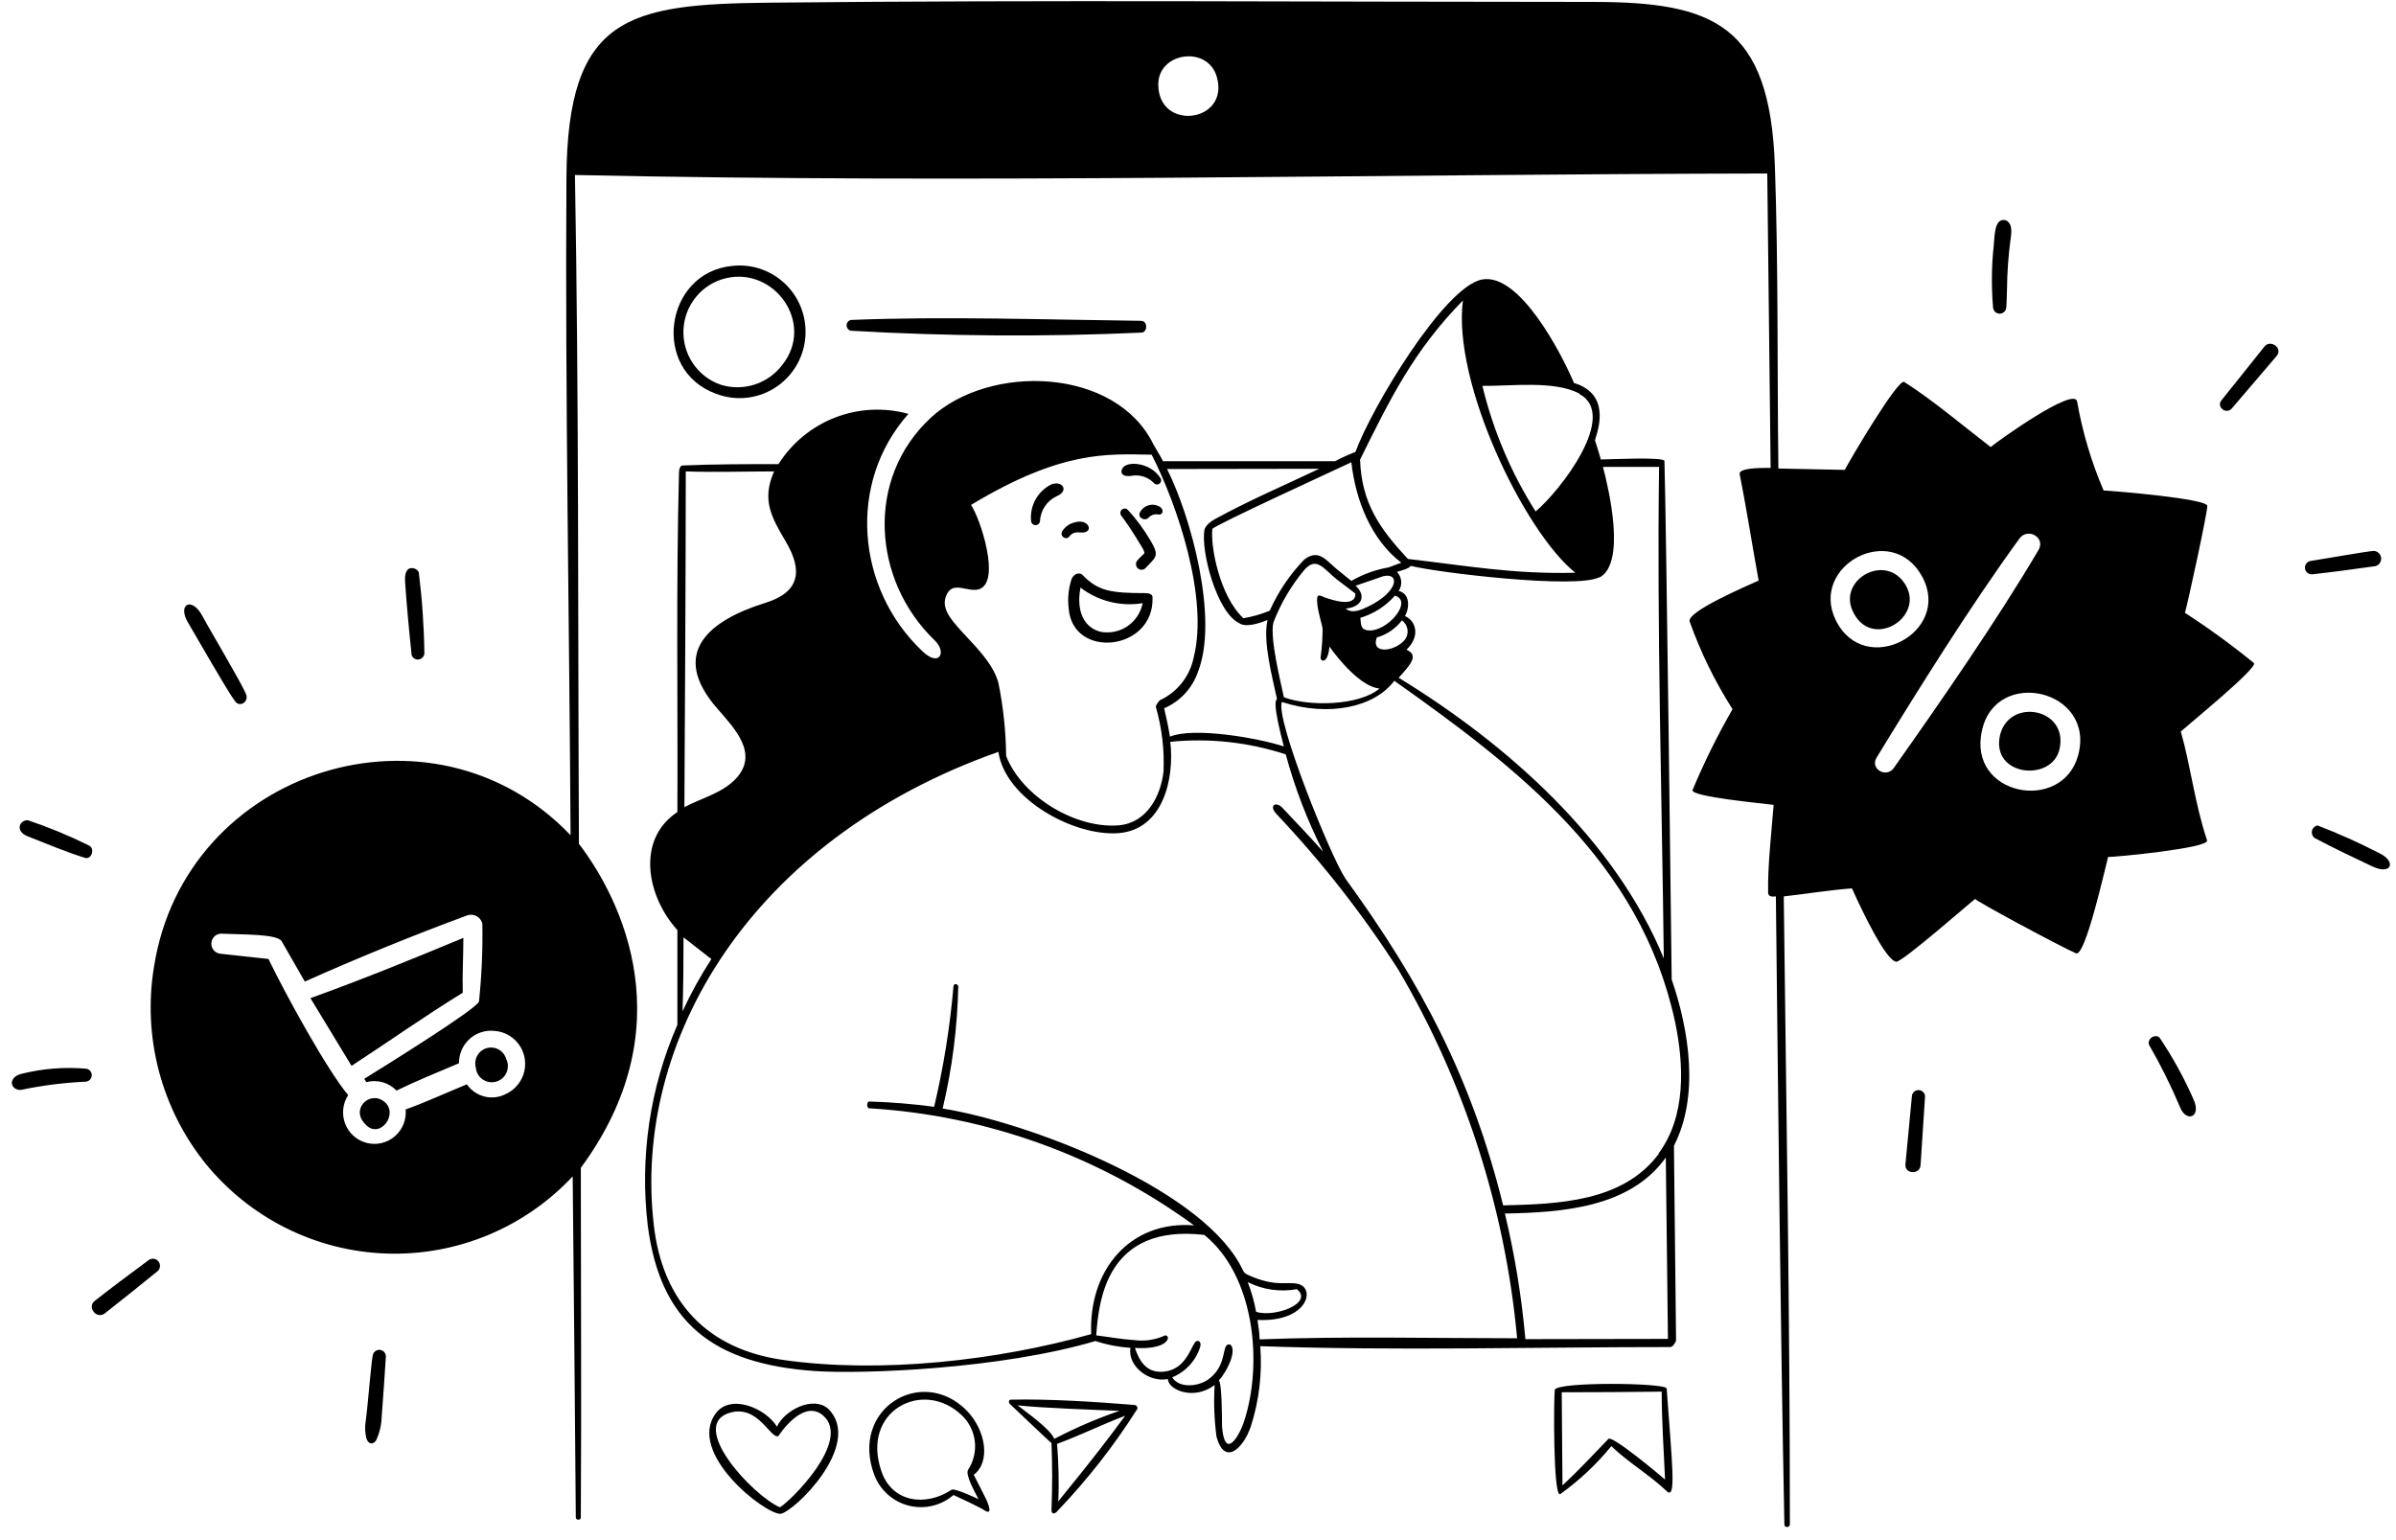<svg width="224" height="144" viewBox="0 0 224 144" fill="none" xmlns="http://www.w3.org/2000/svg">
<g clip-path="url(#clip0_339_7957)">
<path d="M72.638 133.392C71.575 131.654 68.293 130.28 66.915 132.147C64.193 135.835 71.435 141.542 72.965 141.542C74.25 141.365 80.71 135.071 77.462 131.748C76.026 130.433 73.316 131.877 72.638 133.392ZM72.907 140.931C70.279 139.757 64.287 133.239 68.235 132.089C70.909 131.302 72.043 134.613 72.778 134.261C72.778 134.261 75.021 130.738 76.925 132.323C79.717 134.684 73.783 140.473 72.907 140.931ZM91.035 137.89C92.612 136.715 92.204 133.756 90.358 131.865C86.165 127.65 79.401 131.725 81.749 137.937C82.022 138.634 82.457 139.256 83.018 139.75C83.579 140.244 84.249 140.597 84.973 140.777C85.697 140.957 86.453 140.961 87.178 140.788C87.904 140.614 88.578 140.269 89.143 139.78C89.751 140.062 91.678 140.954 92.052 141.224C92.963 141.8 92.227 140.215 92.133 140.05L91.035 137.89ZM88.968 139.287C86.515 140.907 83.408 140.461 82.415 137.596C80.429 131.936 86.27 128.871 89.891 132.3C90.579 132.942 91.02 133.809 91.133 134.746C91.246 135.683 91.025 136.631 90.51 137.42C90.194 137.866 91.222 139.639 91.479 140.168C91.012 139.945 89.213 139.123 88.968 139.287ZM145.351 129.963C145.258 130.691 145.187 140.062 145.865 139.698C147.646 138.42 149.253 136.912 150.642 135.212C152.196 136.715 154.147 137.843 155.817 139.416C156.74 140.309 156.319 136.868 155.817 129.822C155.759 129.282 145.444 129.165 145.351 129.963ZM150.374 134.531C148.914 136.046 147.617 137.443 146.075 138.888L146.005 130.174C149.12 130.174 152.235 130.155 155.35 130.116C155.35 132.875 155.548 135.611 155.665 138.336C155.139 137.866 150.712 134.179 150.374 134.531ZM106.045 131.36C102.401 131.067 98.114 130.785 94.505 130.867C94.294 130.867 94.271 131.149 94.411 131.267C94.551 131.384 98.102 134.789 98.301 134.919C98.386 137.009 98.386 139.099 98.301 141.189C98.301 141.577 98.593 141.635 98.943 141.189C101.669 138.332 104.11 135.213 106.232 131.877C106.277 131.838 106.31 131.787 106.325 131.729C106.34 131.671 106.337 131.61 106.317 131.554C106.296 131.498 106.26 131.449 106.211 131.414C106.162 131.38 106.105 131.361 106.045 131.36ZM98.57 134.543C98.196 133.603 96.07 132.136 95.135 131.396C97.472 131.654 102.144 131.807 104.655 131.912C102.563 132.628 100.529 133.504 98.57 134.531V134.543ZM98.943 140.414C99.01 138.609 98.971 136.801 98.826 135.001C100.941 134.226 103.043 133.181 105.192 132.37C101.875 136.891 98.943 140.285 98.943 140.402V140.414ZM106.688 31.1C107.307 31.1 107.318 30.008 106.688 29.996C97.787 29.89 88.361 29.561 79.553 29.914C79.439 29.939 79.336 30.002 79.262 30.094C79.188 30.186 79.148 30.301 79.148 30.419C79.148 30.537 79.188 30.651 79.262 30.743C79.336 30.835 79.439 30.898 79.553 30.924C88.589 31.446 97.646 31.505 106.688 31.1Z" fill="black"/>
<path d="M156.284 91.575C156.226 86.878 155.794 49.665 155.607 43.089C155.513 42.701 150.339 42.96 149.661 42.96C149.498 42.373 149.311 41.785 149.112 41.175C149.112 40.916 150.946 36.935 147.15 35.808C146.04 33.178 142.104 25.486 138.565 26.132C135.025 26.778 128.215 38.145 126.72 42.255C126.066 42.509 125.427 42.799 124.805 43.124H108.732C108.452 42.584 108.148 42.102 107.844 41.574C104.34 34.34 92.531 33.953 87.017 39.061C80.873 44.756 81.562 54.268 87.379 59.869C88.548 60.985 87.823 62.429 86.212 60.868C80.032 54.996 79.203 45.132 84.927 38.697C82.668 38.072 80.27 38.19 78.084 39.036C75.897 39.881 74.038 41.408 72.779 43.394C69.788 43.394 66.786 43.394 63.796 43.523C63.574 43.523 63.481 43.946 63.481 44.111C63.2 54.679 63.376 65.377 63.329 75.922C59.404 78.541 60.514 83.872 63.329 86.96V95.814C60.753 101.716 59.797 108.204 60.56 114.603C61.729 123.575 66.553 127.52 76.189 128.19C80.698 128.495 93.57 128.002 102.413 125.383C103.471 125.735 104.571 125.948 105.683 126.017C105.403 127.673 107.342 129.282 109.188 128.941C109.188 129.928 111.594 130.996 113.556 129.493C113.457 131.108 113.515 132.728 113.731 134.331C114.467 137.055 116.196 135.505 116.932 133.392C117.716 130.966 118.018 128.408 117.82 125.865C130.411 126.311 143.517 125.947 156.168 125.947C156.389 125.947 156.693 125.465 156.693 125.301C156.631 119.241 156.565 113.182 156.495 107.123C158.889 102.473 157.908 96.308 156.284 91.575ZM149.533 53.998C152.033 52.671 150.421 45.778 149.86 43.653H155.105C154.894 58.601 155.373 74.712 155.548 89.614C150.981 78.494 140.877 69.557 130.762 63.369C131.825 62.194 132.701 61.255 131.486 60.75C132.876 59.423 132.304 57.979 131.346 57.603C131.79 56.84 131.837 55.489 130.762 55.255C130.943 54.983 131.025 54.658 130.995 54.333C130.966 54.008 130.825 53.703 130.598 53.469C130.902 53.376 131.766 53.164 131.883 52.906C134.36 53.54 147.43 55.102 149.533 53.963V53.998ZM126.709 54.773L129.302 53.88C130.879 53.493 130.797 55.301 127.912 56.711C127.269 57.016 126.405 57.415 125.809 56.898C127.199 56.793 127.853 55.783 126.709 54.738V54.773ZM130.435 55.701C132.129 56.229 129.676 59.094 127.935 58.942C127.129 58.871 127.269 58.331 127.176 57.767C128.437 57.388 129.566 56.66 130.435 55.666V55.701ZM123.134 56.182C123.134 56.969 123.625 58.46 123.648 58.801C123.645 59.7 123.582 60.599 123.461 61.49C123.461 61.854 124.127 62.136 124.291 60.457C125.202 61.748 127.269 64.214 128.963 64.379C127.071 65.999 122.317 66.07 120.027 65.189C119.7 63.627 118.707 59.658 119.046 58.214C119.735 56.408 120.722 54.733 121.966 53.258C123.134 51.967 123.777 53.258 125.038 54.221C125.19 54.339 126.72 55.489 126.72 55.513C126.72 56.793 124.665 56.159 123.788 55.83C123.321 55.642 123.111 55.501 123.134 56.206V56.182ZM128.729 59.599C129.659 59.333 130.478 58.773 131.066 58.002C131.338 58.198 131.523 58.494 131.58 58.826C131.636 59.158 131.561 59.499 131.369 59.776C130.505 60.903 128.087 61.267 128.729 59.564V59.599ZM147.664 36.842C151.367 38.838 145.795 45.966 143.564 47.821C141.271 44.21 139.59 40.242 138.588 36.078C141.263 36.114 145.328 35.55 147.664 36.806V36.842ZM136.766 28.093C135.761 35.773 142.524 49.759 147.278 53.552C141.438 53.693 137.151 52.894 131.626 52.26C129.021 49.477 127.281 47.034 127.153 42.971C129.968 37.288 132.152 32.802 136.766 28.093ZM126.335 43.218C126.732 46.741 128.169 50.44 131.007 52.612L129.839 53.047C128.606 53.259 127.42 53.689 126.335 54.315L125.027 53.258C123.987 52.424 123.31 51.262 121.931 52.319C120.588 53.711 119.497 55.328 118.707 57.098C117.915 57.427 117.088 57.664 116.243 57.803C113.977 55.689 113.147 50.957 113.346 49.453C113.591 49.078 125.085 43.817 126.347 43.218H126.335ZM123.333 43.829C120.144 45.343 116.675 46.835 113.603 48.526C113.241 48.714 112.68 49.125 112.598 49.559C112.26 51.579 113.766 57.263 115.846 58.261C116.476 58.707 117.785 58.261 118.497 57.967C118.053 60.046 118.941 63.24 119.385 65.365C118.894 65.612 119.887 69.217 120.027 69.792C117.691 69.017 111.664 67.948 109.374 68.876C109.234 67.984 109.047 67.091 108.837 66.222C109.578 65.904 110.244 65.431 110.792 64.837C111.339 64.242 111.756 63.538 112.014 62.77C113.93 57.826 111.348 48.303 109.106 43.852L123.333 43.829ZM88.571 55.466C89.19 54.362 90.522 55.384 91.491 55.102C93.64 54.479 91.631 48.432 90.779 47.211C99.259 42.091 103.522 42.443 107.669 42.513C110.122 47.328 112.984 55.936 111.605 61.431C111.436 62.295 111.067 63.107 110.53 63.802C109.992 64.498 109.301 65.057 108.51 65.436C108.393 65.436 108.019 65.952 108.066 66.117C108.623 68.061 108.864 70.084 108.779 72.106C108.522 74.454 107.202 76.955 104.574 77.167C100.579 77.496 95.544 74.501 94.061 70.673C94.039 68.357 93.793 66.048 93.325 63.78C92.776 61.936 91.188 60.445 89.949 59.083C88.711 57.721 87.882 56.699 88.571 55.466ZM64.112 44.075C66.856 44.169 69.625 44.075 72.37 44.075C71.202 46.717 72.089 48.314 73.444 50.604C75.115 53.411 74.741 55.395 71.505 56.382C66.424 57.967 62.453 60.997 67.078 66.269C68.655 68.09 71.015 70.485 68.76 72.845C67.475 74.172 65.595 74.618 63.983 75.464C64.03 67.514 64.112 52.906 64.112 44.075ZM63.889 87.63L66.506 89.673C65.491 91.234 64.59 92.867 63.808 94.558C63.889 92.209 63.901 89.943 63.901 87.63H63.889ZM116.336 132.805C115.881 134.249 114.502 136.621 114.245 133.368C114.245 132.758 114.245 129.258 113.942 129.07C114.561 128.436 115.6 126.534 115.11 125.806C115.083 125.772 115.05 125.744 115.011 125.725C114.973 125.706 114.931 125.696 114.888 125.696C114.845 125.696 114.803 125.706 114.764 125.725C114.726 125.744 114.692 125.772 114.666 125.806C114.292 126.193 114.561 127.873 112.89 129.023C112.003 129.622 110.239 129.834 109.585 128.777C110.214 128.522 110.779 128.128 111.236 127.624C111.693 127.12 112.031 126.518 112.225 125.865C112.318 125.277 111.851 125.301 111.722 125.5C111.278 126.123 110.776 128.06 108.802 128.248C107.225 128.401 106.536 127.321 106.104 126.029C109.304 126.229 109.515 124.855 108.931 124.855C108.011 125.281 106.989 125.432 105.987 125.289C104.819 125.219 103.651 124.996 102.483 124.855C102.728 121.602 103.429 114.415 112.587 115.46C117.271 119.23 118.077 127.391 116.336 132.805ZM116.675 119.887C118.088 120.592 119.69 120.819 121.242 120.533C122.831 121.825 119.245 123.199 117.434 122.659C117.263 121.712 117.001 120.784 116.652 119.887H116.675ZM117.761 125.313C117.761 124.678 117.656 124.044 117.563 123.41C122.235 123.645 123.053 120.428 121.336 120.04C120.366 119.817 119.42 120.298 117.201 119.429C116.114 118.983 116.418 119.101 115.881 118.149C111.746 110.822 95.848 104.868 88.127 103.647C89.015 99.913 89.504 96.095 89.587 92.256C89.587 91.975 89.178 91.916 89.143 92.198C88.816 95.999 88.21 99.77 87.333 103.483C85.318 103.213 83.291 103.048 81.259 102.989C81.025 102.989 81.002 103.612 81.259 103.623C92.215 104.278 102.754 108.076 111.629 114.568C105.566 114.098 101.759 118.842 102.016 124.737C93.278 127.203 82.368 128.448 73.246 127.156C66.05 126.146 61.927 121.649 61.121 114.509C59.136 97.4 70.069 78.517 93.337 70.297C93.991 74.748 100.462 78.224 104.585 77.895C108.709 77.566 109.818 72.857 109.409 69.358C113.049 68.993 116.725 69.393 120.202 70.532C121.054 73.683 122.228 76.737 123.707 79.644C122.866 78.67 120.938 76.638 119.875 75.511C119.303 74.912 118.591 75.288 119.315 76.086C123.563 80.575 127.384 85.454 130.727 90.659C136.917 101.182 140.711 112.952 141.835 125.125C133.892 125.125 125.681 124.925 117.738 125.23L117.761 125.313ZM142.606 125.207C142.256 121.251 141.615 117.326 140.691 113.464C145.994 113.358 152.371 112.947 155.735 108.227C155.805 113.879 155.872 119.531 155.934 125.183L142.606 125.207ZM155.081 107.874C151.729 112.395 145.643 112.572 140.527 112.701C137.595 100.829 132.864 91.904 125.798 82.169C124.396 80.102 119.21 67.209 119.84 65.635C124.267 67.068 128.531 66.105 130.353 63.651C141.964 71.871 153.364 80.607 156.588 95.486C157.441 99.525 157.651 104.375 155.046 107.863L155.081 107.874ZM186.993 68.688C186.047 72.611 191.899 73.174 192.553 69.992C193.359 66.222 187.881 65.212 186.993 68.688ZM43.32 87.688C38.647 89.638 33.73 91.634 29.023 93.325L32.865 99.654C36.37 97.376 39.769 94.957 43.261 92.82C43.215 91.082 43.32 89.391 43.32 87.688ZM178.151 54.691C176.352 51.673 171.925 54.104 173.163 57.039C174.833 60.903 179.985 57.791 178.151 54.691Z" fill="black"/>
<path d="M108.416 47.375C108.258 47.281 108.081 47.221 107.897 47.2C107.714 47.178 107.528 47.196 107.352 47.252C107.176 47.307 107.014 47.399 106.875 47.521C106.736 47.643 106.625 47.794 106.548 47.962C106.372 48.467 107.12 48.761 107.4 48.373C107.525 48.252 107.679 48.165 107.846 48.12C108.014 48.075 108.19 48.073 108.358 48.115C108.732 48.115 108.837 47.633 108.416 47.375ZM98.278 45.297C97.65 45.609 97.134 46.108 96.798 46.726C96.461 47.343 96.322 48.049 96.397 48.749C96.413 48.847 96.464 48.937 96.54 49.002C96.616 49.066 96.712 49.101 96.812 49.101C96.911 49.101 97.007 49.066 97.083 49.002C97.159 48.937 97.21 48.847 97.226 48.749C97.245 48.252 97.4 47.769 97.674 47.355C97.948 46.94 98.331 46.61 98.78 46.4C100.006 45.884 99.305 44.886 98.278 45.297ZM68.445 24.864C62.126 25.474 60.829 34.61 66.95 36.818C67.823 37.152 68.76 37.283 69.69 37.2C70.621 37.117 71.52 36.823 72.321 36.339C73.121 35.856 73.803 35.196 74.312 34.409C74.822 33.622 75.148 32.729 75.264 31.797C75.381 30.866 75.285 29.92 74.985 29.03C74.685 28.141 74.188 27.332 73.531 26.665C72.874 25.997 72.075 25.488 71.194 25.176C70.313 24.864 69.373 24.757 68.445 24.864ZM67.382 35.973C66.324 35.609 65.412 34.909 64.784 33.98C64.155 33.05 63.844 31.94 63.896 30.817C63.949 29.694 64.363 28.619 65.076 27.753C65.789 26.887 66.762 26.277 67.849 26.015C72.405 24.922 76.224 30.242 73.129 34.129C72.473 34.99 71.571 35.628 70.543 35.957C69.516 36.287 68.412 36.292 67.382 35.973ZM105.964 44.463C106.318 44.426 106.676 44.472 107.01 44.596C107.344 44.721 107.645 44.92 107.891 45.179C107.957 45.248 108.045 45.29 108.14 45.297C108.235 45.304 108.329 45.276 108.404 45.218C108.479 45.16 108.53 45.075 108.548 44.982C108.565 44.888 108.548 44.791 108.498 44.709C107.54 43.183 105.239 43.054 104.912 43.84C104.866 43.91 104.841 43.992 104.841 44.075C104.841 44.159 104.866 44.24 104.912 44.31C105.123 44.568 105.566 44.533 105.964 44.463ZM101.408 49.77C102.226 49.571 101.677 48.479 100.462 48.843C99.978 48.961 99.559 49.264 99.294 49.688C99.06 50.181 99.691 50.522 99.948 50.181C100.462 49.536 100.952 49.876 101.408 49.77ZM107.026 55.454C103.861 55.454 102.646 55.266 101.186 53.74C101.023 53.563 100.485 53.517 100.193 54.104C99.89 55.006 99.794 55.965 99.913 56.91C100.298 61.666 107.856 60.867 107.751 55.924C107.797 55.466 107.26 55.466 107.026 55.454ZM106.828 56.394C106.655 57.271 106.145 58.045 105.408 58.547C104.671 59.048 103.766 59.236 102.891 59.071C101.548 58.742 100.555 57.415 101.011 54.937C101.831 55.566 102.77 56.019 103.77 56.269C104.77 56.519 105.811 56.562 106.828 56.394ZM105.438 47.669C105.366 47.596 105.271 47.553 105.169 47.548C105.068 47.543 104.968 47.575 104.89 47.64C104.811 47.704 104.759 47.796 104.744 47.897C104.729 47.997 104.751 48.1 104.807 48.185C105.447 49.048 106.04 49.946 106.583 50.874C106.898 51.344 107.026 51.638 106.98 51.732C106.933 51.825 106.466 52.178 106.256 52.507C106.2 52.617 106.186 52.744 106.214 52.865C106.242 52.986 106.312 53.093 106.411 53.167C106.51 53.241 106.632 53.278 106.755 53.271C106.878 53.264 106.995 53.214 107.085 53.129C107.996 52.107 108.487 52.06 107.54 50.51C106.942 49.491 106.237 48.538 105.438 47.669ZM2.6 78.2C4.446 78.916 6.186 79.668 7.95 80.208C8.593 80.396 8.908 79.28 8.277 79.034C6.437 78.121 4.536 77.337 2.589 76.685C1.771 76.697 1.409 77.742 2.6 78.2ZM13.943 117.785C12.015 119.206 10.251 120.533 8.861 121.625C8.102 122.212 9.025 123.387 9.796 122.8C11.279 121.625 13.008 120.263 14.772 118.819C14.884 118.701 14.949 118.547 14.956 118.384C14.963 118.221 14.911 118.062 14.809 117.935C14.708 117.809 14.564 117.724 14.404 117.696C14.245 117.668 14.08 117.7 13.943 117.785ZM18.919 57.591C17.937 55.736 16.512 56.487 17.622 58.284C18.323 59.458 21.255 64.637 22.002 65.6C22.446 66.164 23.264 65.6 23.018 64.942C22.575 63.839 19.561 58.801 18.919 57.591ZM39.15 53.493C39.071 53.354 38.951 53.244 38.806 53.178C38.661 53.113 38.499 53.096 38.344 53.129C38.087 53.199 37.795 53.493 37.876 54.479C38.028 56.664 38.239 58.93 38.484 61.243C38.524 61.367 38.602 61.475 38.707 61.551C38.812 61.627 38.938 61.667 39.068 61.666C39.216 61.662 39.358 61.606 39.469 61.507C39.58 61.408 39.653 61.273 39.675 61.126C39.642 58.574 39.466 56.025 39.15 53.493ZM34.863 126.663C34.699 127.321 34.407 131.29 34.197 132.804C34.098 133.366 34.118 133.942 34.255 134.495C34.454 135.071 34.886 135.083 35.155 134.683C35.478 134.004 35.657 133.264 35.68 132.511C35.821 130.62 35.961 128.718 36.078 126.792C36.069 126.645 36.009 126.506 35.907 126.399C35.806 126.292 35.67 126.225 35.525 126.21C35.379 126.194 35.232 126.231 35.111 126.314C34.99 126.397 34.902 126.521 34.863 126.663ZM8.079 99.924C6.07 99.746 4.045 99.901 2.087 100.382C0.708 100.676 0.918 101.909 1.923 101.909C3.931 101.486 5.97 101.227 8.02 101.134C8.167 101.122 8.305 101.056 8.407 100.95C8.51 100.843 8.57 100.703 8.578 100.555C8.585 100.407 8.538 100.261 8.446 100.145C8.354 100.029 8.224 99.951 8.079 99.924ZM222.421 79.762C220.55 78.795 218.627 77.932 216.662 77.178C216.537 77.202 216.422 77.262 216.33 77.35C216.238 77.439 216.174 77.553 216.146 77.677C216.117 77.802 216.126 77.932 216.17 78.052C216.214 78.172 216.291 78.276 216.393 78.353C218.122 79.269 219.898 80.114 221.755 80.995C223.612 81.876 224.068 80.537 222.421 79.762ZM201.933 97.071C201.664 96.648 200.765 96.954 200.893 97.658C201.989 99.551 202.965 101.512 203.813 103.529C204.397 104.986 205.822 104.457 205.086 102.825C204.207 100.817 203.151 98.891 201.933 97.071ZM187.308 20.566C186.456 20.566 186.479 22.069 186.397 22.915C186.187 24.841 186.164 26.784 186.327 28.715C186.329 28.838 186.368 28.958 186.437 29.059C186.507 29.16 186.605 29.238 186.718 29.283C186.832 29.328 186.957 29.339 187.076 29.313C187.196 29.287 187.305 29.226 187.39 29.138C187.612 28.915 187.577 28.774 187.635 26.954C187.649 25.462 187.755 23.971 187.951 22.492C188.021 21.975 188.149 21.212 187.822 20.836C187.765 20.752 187.688 20.684 187.599 20.637C187.509 20.59 187.409 20.565 187.308 20.566ZM178.746 102.437L178.139 108.849C178.034 109.777 179.494 109.871 179.552 108.931C179.693 106.794 179.833 104.657 179.973 102.484C179.959 102.334 179.891 102.194 179.782 102.091C179.673 101.987 179.53 101.927 179.38 101.921C179.23 101.915 179.083 101.964 178.967 102.059C178.85 102.154 178.772 102.289 178.746 102.437ZM216.195 53.693C217.912 53.505 219.793 53.258 222.105 52.929C222.267 52.878 222.405 52.772 222.496 52.628C222.588 52.485 222.626 52.314 222.606 52.146C222.585 51.977 222.506 51.821 222.382 51.704C222.259 51.588 222.099 51.519 221.93 51.508C221.498 51.508 217.024 52.295 216.031 52.448C215.95 52.459 215.872 52.486 215.801 52.527C215.73 52.568 215.667 52.623 215.618 52.688C215.517 52.82 215.472 52.987 215.494 53.153C215.516 53.318 215.602 53.467 215.733 53.569C215.865 53.67 216.031 53.714 216.195 53.693ZM211.709 32.391C210.378 34.07 209.023 35.749 207.68 37.429C207.177 38.051 208.135 38.791 208.649 38.192L212.843 33.283C213.45 32.544 212.27 31.71 211.709 32.391ZM35.645 102.825C34.279 102.109 32.597 103.999 34.477 105.397C35.844 106.266 37.409 103.753 35.645 102.825ZM44.488 99.831C44.505 100.025 44.56 100.215 44.65 100.388C44.74 100.562 44.864 100.715 45.013 100.84C45.241 101.03 45.519 101.149 45.813 101.181C46.107 101.213 46.404 101.157 46.667 101.02C46.93 100.884 47.147 100.673 47.291 100.413C47.435 100.153 47.5 99.857 47.478 99.56C47.467 99.371 47.415 99.187 47.326 99.02C47.219 98.642 46.967 98.322 46.626 98.13C46.284 97.938 45.88 97.891 45.504 97.999C45.127 98.106 44.809 98.359 44.618 98.703C44.428 99.046 44.381 99.452 44.488 99.831Z" fill="black"/>
<path d="M210.717 61.995C208.655 60.311 206.502 58.743 204.269 57.298C204.561 56.276 206.36 47.986 206.36 47.305C206.36 46.624 197.669 45.907 196.665 45.86C195.521 43.195 194.69 40.405 194.188 37.546C193.955 36.09 186.771 41.234 186.105 41.797C183.547 39.836 180.697 37.405 178.022 35.714C177.45 35.35 172.941 43.019 172.462 43.934L166.26 43.805C166.143 34.411 166.26 24.852 165.933 15.54C165.477 2.271 160.162 0.18 148.902 0.18C123.485 0.18 97.565 -0.019 71.891 0.251C58.738 0.392 53.05 1.507 52.956 16.609C52.828 37.159 53.225 57.791 53.342 78.094C40.493 64.614 17.318 71.8 14.398 90.389C13.862 93.629 14.017 96.947 14.85 100.123C15.684 103.299 17.178 106.261 19.234 108.814C21.294 111.339 23.866 113.394 26.778 114.841C29.69 116.287 32.876 117.093 36.123 117.204C39.369 117.315 42.602 116.729 45.606 115.485C48.609 114.241 51.314 112.367 53.54 109.988C53.649 120.627 53.747 131.259 53.832 141.882C53.832 142.152 54.3 142.164 54.3 141.882C54.37 130.985 54.3 120.075 54.3 109.19C63.901 96.179 58.224 84.271 54.124 78.893C54.019 58.096 54.124 37.147 53.751 16.362C90.65 17.161 128.25 16.292 165.22 16.221L165.535 43.746C164.461 43.746 162.533 43.746 162.639 44.345C163.304 47.645 163.807 50.98 164.414 54.28C163.036 54.902 157.768 57.169 157.955 58.085C158.979 60.969 160.328 63.727 161.973 66.305C160.571 68.745 159.323 71.27 158.235 73.867C158.025 74.501 164.998 75.135 165.816 75.253C165.617 77.813 165.243 81.042 165.302 83.473C165.302 83.86 165.746 83.849 166.026 83.813C166.248 103.389 166.435 122.941 166.82 142.528C166.82 142.88 167.334 142.821 167.334 142.528C167.334 122.952 166.996 103.365 166.762 83.813C168.841 83.578 171.084 83.214 173.14 83.062C174.238 85.516 176.363 89.861 177.286 89.92C177.894 89.92 184.178 84.4 184.657 84.048C184.739 84.26 192.553 88.463 194.083 89.133C194.948 89.52 196.793 81.206 197.085 80.126C197.879 80.126 206.558 79.292 206.336 78.576C205.168 75.053 204.818 71.671 203.883 68.395C204.573 67.761 211.149 62.406 210.717 61.995ZM47.338 102.261C46.723 102.598 46.006 102.695 45.324 102.532C44.643 102.369 44.045 101.959 43.647 101.381C41.813 102.132 39.885 103.025 37.923 103.729C37.967 104.198 37.898 104.67 37.723 105.106C37.548 105.543 37.271 105.931 36.916 106.238C36.561 106.545 36.139 106.762 35.683 106.871C35.228 106.98 34.753 106.978 34.299 106.864C33.844 106.751 33.423 106.53 33.072 106.22C32.719 105.91 32.446 105.519 32.275 105.081C32.104 104.643 32.04 104.171 32.087 103.702C32.135 103.234 32.294 102.784 32.55 102.391C30.576 100.042 26.709 92.996 25.098 89.661L20.566 89.168C20.444 89.151 20.326 89.11 20.22 89.048C20.114 88.985 20.021 88.902 19.947 88.803C19.872 88.705 19.818 88.592 19.787 88.472C19.756 88.353 19.748 88.228 19.765 88.105C19.782 87.983 19.823 87.865 19.885 87.758C19.947 87.651 20.03 87.558 20.128 87.483C20.226 87.408 20.338 87.354 20.457 87.323C20.576 87.291 20.701 87.284 20.822 87.301C22.656 87.395 25.985 87.301 26.347 88.029L28.497 91.775C33.379 89.591 38.764 87.395 43.682 85.587C43.825 85.536 43.977 85.517 44.128 85.529C44.279 85.542 44.426 85.586 44.559 85.659C44.692 85.732 44.809 85.832 44.901 85.953C44.993 86.074 45.059 86.213 45.095 86.362C45.138 88.793 45.033 91.224 44.78 93.642C44.605 94.323 35.715 99.842 34.057 100.864L34.244 101.181C34.742 101.045 35.267 101.046 35.764 101.185C36.262 101.323 36.713 101.594 37.07 101.968C38.916 101.064 40.785 100.312 42.911 99.408C42.906 98.981 42.992 98.557 43.163 98.166C43.334 97.775 43.586 97.425 43.902 97.139C44.218 96.854 44.591 96.639 44.996 96.51C45.402 96.381 45.829 96.34 46.252 96.39C46.928 96.441 47.569 96.715 48.074 97.17C48.579 97.624 48.92 98.235 49.044 98.905C49.168 99.575 49.068 100.268 48.759 100.875C48.451 101.482 47.951 101.97 47.338 102.261ZM108.288 7.884C108.288 4.878 112.902 4.22 113.755 7.179C115.004 11.465 108.276 12.334 108.288 7.884ZM171.621 57.979C169.145 52.894 176.866 48.702 179.704 53.916C182.543 59.13 174.308 63.475 171.621 57.979ZM177.053 71.8C176.363 72.787 174.798 71.894 175.441 70.837C179.179 64.719 184.073 56.852 188.792 50.358C189.563 49.289 191.268 50.252 190.579 51.426C186.701 57.991 181.561 65.412 177.053 71.8ZM194.282 70.626C192.798 76.075 183.886 74.419 185.299 68.278C186.619 62.336 195.952 64.484 194.282 70.626Z" fill="black"/>
</g>
<defs>
<clipPath id="clip0_339_7957">
<rect width="224" height="144" fill="white"/>
</clipPath>
</defs>
</svg>
